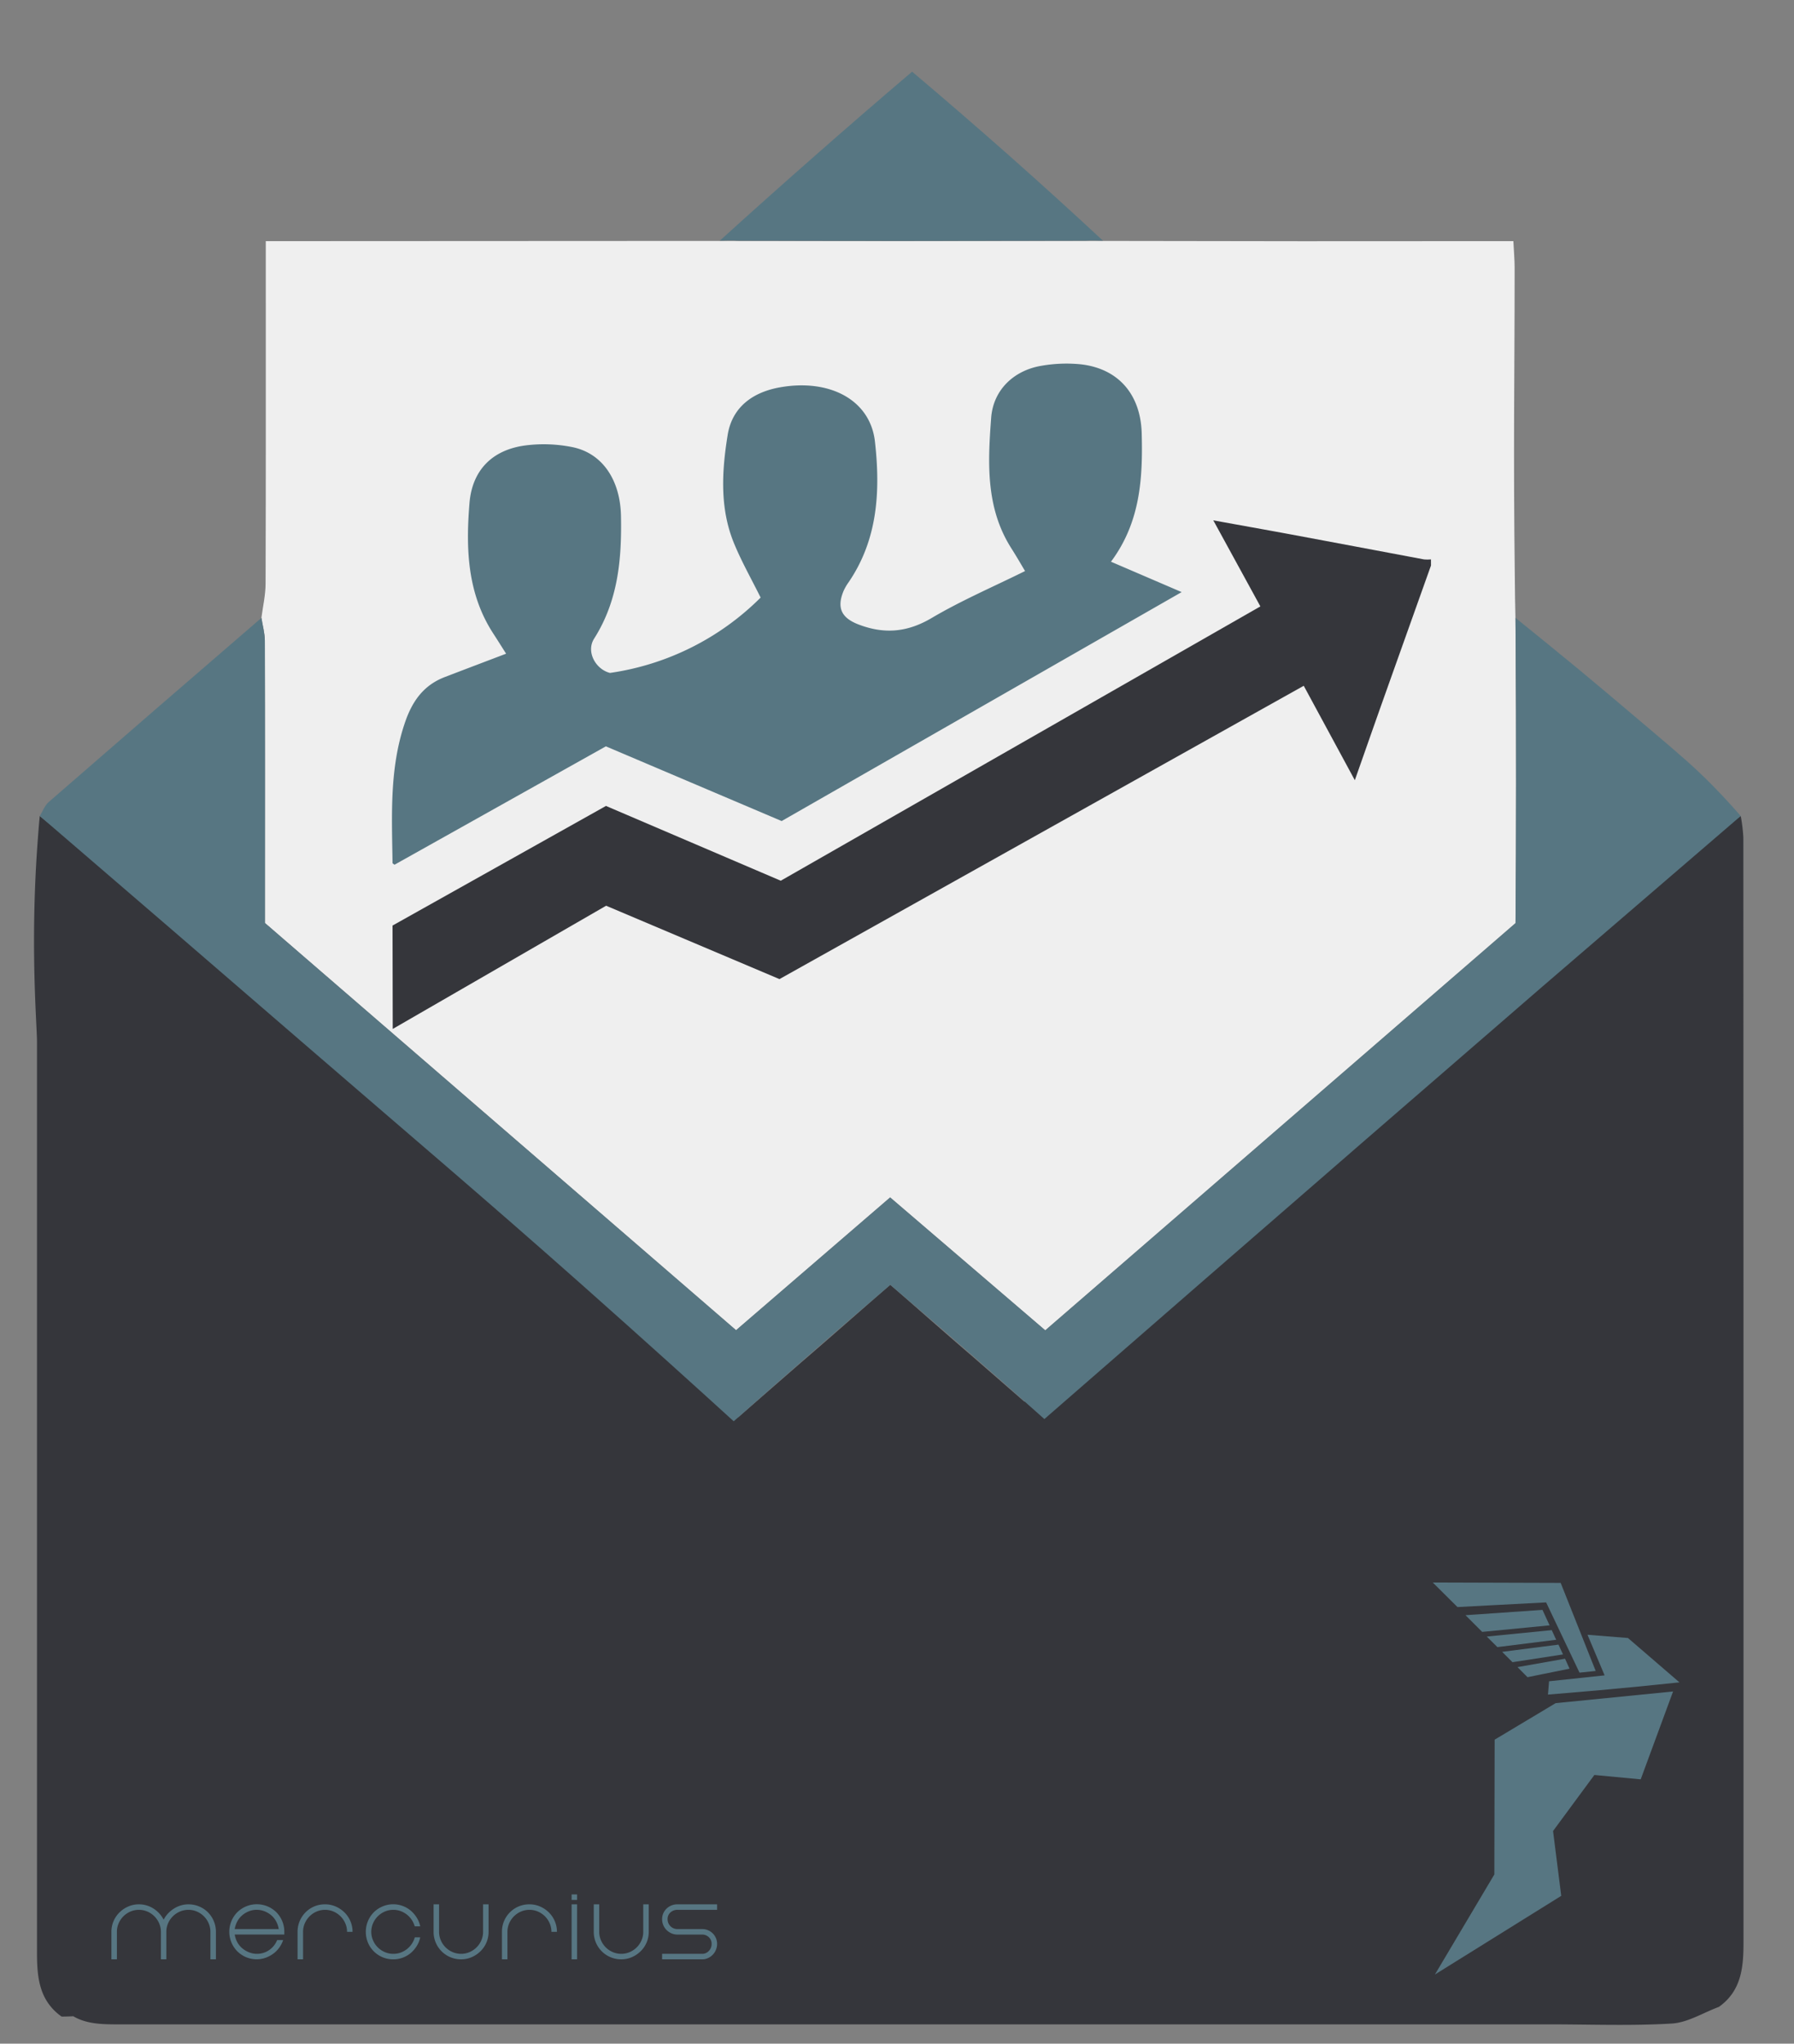 <?xml version="1.0" encoding="UTF-8"?> <svg xmlns="http://www.w3.org/2000/svg" id="Слой_1" data-name="Слой 1" viewBox="0 0 896.52 1021.16"><rect x="0" y="0" width="896.52" height="1021.16" fill="#808080" stroke="none"/> <defs> <style>.cls-1{fill:#efefef;}.cls-2{fill:#577682;}.cls-3{fill:#35363b;}</style> </defs> <title>namakner</title> <path class="cls-1" d="M757.35,461.26l-235,203.47c-26.57-22.78-51.93-44.49-77.52-66.42l-77,66.35C288.68,596.25,210.67,528.81,132.41,461.2V449c0-43,.07-85.88-.06-128.83,0-3.82-1.11-7.63-1.71-11.47.73-5.65,2.05-11.31,2.08-17,.17-52.66.1-105.31.1-157.95V120.49h13.66q92.51,0,185-.09h27.3c.29,0,.57,0,.85,0q85.26.19,170.5,0c.29,0,.57,0,.85,0h27.3q92.52.22,185,.09h13c.24,5,.63,9.17.63,13.33,0,58.16-.74,87.29.13,158,0,3.54.13,9.5.28,17,0,4.19.06,8.37.09,12.55Q757.87,391.64,757.35,461.26Z"></path> <path class="cls-2" d="M551.17,120.26c-2.45-.12-5.58-.17-9.25,0l-.85,0q-85.26.19-170.5,0l-.85,0c-4-.18-7.33-.12-10,0Q383.32,98.84,408,77.17,432.06,56,455.82,35.81q23.67,20,47.86,41.36Q528.19,98.88,551.17,120.26Z"></path> <path class="cls-3" d="M871.28,971.05c0,12.2-1.19,23.87-12.31,31.73-7.84,2.91-15.57,7.84-23.56,8.32-20.15,1.21-40.42.41-60.64.41h-715c-8.14,0-16.25,0-23.16-4.06-1.88.1-3.81.16-5.8.17a26.43,26.43,0,0,1-7.13-7.29c-4.58-7-5.19-15.58-5.19-24.41v-4.36q0-70.91,0-141.81,0-24,0-48.1,0-41.67,0-83.35,0-13.08,0-26.16V520.53c0-4.76-1.17-19.91-1.43-41.87-.18-15.25.08-33.78,1.49-54.4.51-7.42,1-13.35,1.32-16.52,54.5,44,100.08,81.71,134.47,110.46,90.84,75.95,131.71,112.87,143.23,123.32,27.32,24.8,50.67,46.77,69.14,64.45q1.14,1.11,2.25,2.16l31.34-27.31c12.39-10.64,24.71-21.5,37.29-32.49l7.31-6.37c13.87,12.06,27.33,24,40.87,35.62l26.09,22.73,1.51-.69A170.87,170.87,0,0,0,552,674.69q4.79-4.12,9.54-8.93,1.14-1.15,2.19-2.28c2.76-2.9,5.19-5.7,7.36-8.38,7.5-9.22,12-17.12,16.26-23.62q1.2-1.85,2.41-3.6c3-4.35,6.08-8.36,9.24-12.1,10.66-12.59,22.32-22.06,35.57-31.17,30.5-21,69.38-40,123.65-90.64,5.16-4.82,4.76-4.6,9.95-9.4A626.88,626.88,0,0,1,869.9,407.74a83.22,83.22,0,0,1,1.17,8.72c.09,1,.14,1.94.14,2.92Q871.32,695.21,871.28,971.05Z"></path> <polygon class="cls-2" points="774.38 812.13 740.7 815.4 732.36 807.06 770.82 804.4 774.38 812.13"></polygon> <path class="cls-2" d="M777.7,819.33,748.3,823,743,817.73l32.45-3.21,1.76,3.81Z"></path> <path class="cls-2" d="M746.92,869.25l-.15,67.35-29.7,50,63.13-39.31-4.09-32.4,20.65-28,23.15,2.19,16.18-43.91L777.42,851Z"></path> <path class="cls-2" d="M774.11,840.07l-.36,4.46h0l-.18,2.2L794.05,845l.76-.07,3-.25q21-1.89,41.47-4.06l-4.09-3.52h0l-21.65-18.65-20.21-1.61,8.54,20.28Z"></path> <path class="cls-2" d="M781.08,826.66l-25.24,3.88-5.17-5.17,28.15-3.61Z"></path> <path class="cls-2" d="M784.35,833.77l-21,4.26-1.68-1.68c-1.11-1.11-2.22-2.24-3.32-3.35l23.74-4.2Z"></path> <path class="cls-2" d="M797.42,834.92l-8.09.84q-8.33-17.55-16.68-35.1l-28,1.47-16.31.86L716,790.72l63.92.2Z"></path> <path class="cls-2" d="M94.15,951.53a13.53,13.53,0,0,1,5.38,1.07,13.38,13.38,0,0,1,4.37,2.91,13.76,13.76,0,0,1,4,9.76V979h-2.75V965.27a10.45,10.45,0,0,0-.88-4.26,11.14,11.14,0,0,0-2.36-3.49,11.46,11.46,0,0,0-3.49-2.37,10.75,10.75,0,0,0-8.52,0A11.24,11.24,0,0,0,84,961a10.62,10.62,0,0,0-.88,4.26V979H80.41V965.27a10.62,10.62,0,0,0-.88-4.26,11.24,11.24,0,0,0-5.86-5.86,10.75,10.75,0,0,0-8.52,0,11.46,11.46,0,0,0-3.49,2.37A11.32,11.32,0,0,0,59.3,961a10.45,10.45,0,0,0-.88,4.26V979H55.67V965.27a13.58,13.58,0,0,1,4.1-9.76,14.28,14.28,0,0,1,4.37-2.91,13,13,0,0,1,5.27-1.07,13.4,13.4,0,0,1,7.42,2.2,14.26,14.26,0,0,1,2.86,2.44,13.88,13.88,0,0,1,2.09,3.05,13.36,13.36,0,0,1,2.12-3.05,14.84,14.84,0,0,1,2.91-2.44,14.08,14.08,0,0,1,3.49-1.63A13.15,13.15,0,0,1,94.15,951.53Z"></path> <path class="cls-2" d="M128.29,976.26a10.62,10.62,0,0,0,6.21-1.87,11,11,0,0,0,4-5h3a14.42,14.42,0,0,1-2,3.85,13.73,13.73,0,0,1-3,3,15.13,15.13,0,0,1-3.82,2,13,13,0,0,1-4.34.74,13.72,13.72,0,0,1-5.42-1.07,13.88,13.88,0,0,1-4.34-2.92,13.91,13.91,0,0,1,0-19.51,13.92,13.92,0,0,1,19.52,0,13.93,13.93,0,0,1,2.91,4.37,13.75,13.75,0,0,1,1.07,5.39v1.37H117.3a11.75,11.75,0,0,0,1.29,3.85,10.57,10.57,0,0,0,2.44,3,12,12,0,0,0,3.33,2A10.52,10.52,0,0,0,128.29,976.26Zm0-22a10.34,10.34,0,0,0-3.93.75,12,12,0,0,0-3.33,2,10.56,10.56,0,0,0-2.44,3.05,12.15,12.15,0,0,0-1.29,3.82h22a12.15,12.15,0,0,0-1.29-3.82,10.59,10.59,0,0,0-2.45-3.05,11.78,11.78,0,0,0-3.35-2A10.37,10.37,0,0,0,128.29,954.27Z"></path> <path class="cls-2" d="M162.43,951.53a13,13,0,0,1,5.28,1.07,14.4,14.4,0,0,1,4.37,2.91,13.64,13.64,0,0,1,3,4.37,13.43,13.43,0,0,1,1.1,5.39h-2.75a10.45,10.45,0,0,0-.88-4.26,11.14,11.14,0,0,0-2.36-3.49,11.34,11.34,0,0,0-3.49-2.37,10.75,10.75,0,0,0-8.52,0,11.34,11.34,0,0,0-3.49,2.37,11.14,11.14,0,0,0-2.36,3.49,10.45,10.45,0,0,0-.88,4.26V979h-2.75V965.27a13.81,13.81,0,0,1,4-9.76A13.61,13.61,0,0,1,157,952.6,13.47,13.47,0,0,1,162.43,951.53Z"></path> <path class="cls-2" d="M196.57,976.26a10.5,10.5,0,0,0,3.68-.63,11.54,11.54,0,0,0,3.11-1.73,11.79,11.79,0,0,0,2.42-2.61,11.31,11.31,0,0,0,1.51-3.27H210a13.34,13.34,0,0,1-1.76,4.37,15.13,15.13,0,0,1-3,3.49,13.54,13.54,0,0,1-8.69,3.13,13.64,13.64,0,0,1-5.41-1.07,13.54,13.54,0,0,1-7.26-7.26,14.16,14.16,0,0,1,0-10.8,13.93,13.93,0,0,1,2.91-4.37,13.61,13.61,0,0,1,4.35-2.91,13.64,13.64,0,0,1,14.1,2.06,14.93,14.93,0,0,1,3,3.49,13.25,13.25,0,0,1,1.76,4.37h-2.75a11.41,11.41,0,0,0-3.93-5.88,11.54,11.54,0,0,0-3.11-1.73,10.5,10.5,0,0,0-3.68-.64,10.62,10.62,0,0,0-4.26.88,11.34,11.34,0,0,0-3.49,2.37,11.14,11.14,0,0,0-2.36,3.49,10.75,10.75,0,0,0,0,8.52,11.11,11.11,0,0,0,5.85,5.85A10.45,10.45,0,0,0,196.57,976.26Z"></path> <path class="cls-2" d="M230.44,979a13.62,13.62,0,0,1-9.76-4,13.67,13.67,0,0,1-4-9.75V951.53h2.74v13.74a10.62,10.62,0,0,0,.88,4.26,11.34,11.34,0,0,0,2.37,3.49,11.14,11.14,0,0,0,3.49,2.36,10.75,10.75,0,0,0,8.52,0,11.11,11.11,0,0,0,5.85-5.85,10.45,10.45,0,0,0,.88-4.26V951.53h2.75v13.74a13.45,13.45,0,0,1-4.1,9.75,14.49,14.49,0,0,1-4.37,2.92A13.17,13.17,0,0,1,230.44,979Z"></path> <path class="cls-2" d="M264.58,951.53a13,13,0,0,1,5.27,1.07,14.28,14.28,0,0,1,4.37,2.91,13.58,13.58,0,0,1,4.1,9.76h-2.75a10.45,10.45,0,0,0-.88-4.26,11.32,11.32,0,0,0-2.36-3.49,11.46,11.46,0,0,0-3.49-2.37,10.75,10.75,0,0,0-8.52,0,11.24,11.24,0,0,0-5.86,5.86,10.62,10.62,0,0,0-.88,4.26V979h-2.74V965.27a13.61,13.61,0,0,1,13.74-13.74Z"></path> <path class="cls-2" d="M285.65,949.33v-2.75h2.75v2.75Zm0,29.68V951.53h2.75V979Z"></path> <path class="cls-2" d="M310.48,979a13.62,13.62,0,0,1-9.76-4,13.67,13.67,0,0,1-4-9.75V951.53h2.74v13.74a10.62,10.62,0,0,0,.88,4.26,11.34,11.34,0,0,0,2.37,3.49,11.14,11.14,0,0,0,3.49,2.36,10.75,10.75,0,0,0,8.52,0,11.11,11.11,0,0,0,5.85-5.85,10.45,10.45,0,0,0,.88-4.26V951.53h2.75v13.74a13.45,13.45,0,0,1-4.1,9.75,14.49,14.49,0,0,1-4.37,2.92A13.17,13.17,0,0,1,310.48,979Z"></path> <path class="cls-2" d="M335.05,955.57a4.34,4.34,0,0,0-1.43,3.38,4.88,4.88,0,0,0,4.95,4.94h12.37a7.3,7.3,0,0,1,2.88.58,7.71,7.71,0,0,1,2.37,1.59,7.37,7.37,0,0,1,1.59,2.37,7.16,7.16,0,0,1,.58,2.88,7.52,7.52,0,0,1-.58,2.94,7.41,7.41,0,0,1-1.59,2.45,8,8,0,0,1-2.37,1.68,6.69,6.69,0,0,1-2.88.63H330.88v-2.75h20.06a4.43,4.43,0,0,0,3.27-1.43,4.83,4.83,0,0,0,1.4-3.52,4.41,4.41,0,0,0-1.4-3.38,4.7,4.7,0,0,0-3.27-1.29H338.57a7.37,7.37,0,0,1-3.05-.63,8.22,8.22,0,0,1-2.45-1.68,7.54,7.54,0,0,1-1.62-2.44,7.77,7.77,0,0,1-.57-2.94,7.34,7.34,0,0,1,.57-2.89,7.42,7.42,0,0,1,1.62-2.36,7.81,7.81,0,0,1,2.45-1.6,8,8,0,0,1,3.05-.57h19.79v2.74H338.57A5.09,5.09,0,0,0,335.05,955.57Z"></path> <path class="cls-2" d="M869.89,407.73q-49.54,42.58-99.08,85.21C709,546.39,654.8,593.42,600.24,640.87c-26.29,22.86-54.66,47.56-78.33,68.18q-10.06-9-20.27-18Q473.17,666,444.9,642q-28.69,24.51-57.57,49.89-10.4,9.15-20.67,18.28c-17.61-16.06-44-39.93-76.27-68.58C241.24,598,206.45,568.63,151.61,521.25Q85.82,464.39,19.88,407.73c1.43-2.34,2.42-5.2,4.4-6.93q53.07-46.16,106.36-92.06c.6,3.84,1.69,7.65,1.71,11.47.13,43,.06,85.88.06,128.83V461.2c78.26,67.61,156.27,135.05,235.43,203.46l77-66.35c25.59,21.93,50.95,43.64,77.52,66.42l235-203.47q.52-69.64.07-140,0-6.27-.1-12.55,15,12.09,31.76,25.88c9.67,8,18.57,15.53,36.37,30.61,14.8,12.54,21.6,18.39,30.48,27.4C862,398.77,866.72,404.08,869.89,407.73Z"></path> <path class="cls-3" d="M715.11,282.56q-11.73,32.88-23.44,65.78c-4.78,13.44-9.48,26.9-14.62,41.5l-25.53-47.18-262,146.56L302.9,452.56,196.26,514.13l-.1-51.66L302.82,402.7l87.35,37.37L629.85,303,606.33,260c13.56,2.46,26.07,4.69,38.57,7q33.35,6.23,66.67,12.51a19.79,19.79,0,0,0,3.53,0Z"></path> <path class="cls-2" d="M252.92,326.63c-2.13-3.35-4.27-6.78-6.47-10.16-13-20.05-13.69-42.53-11.83-65.11,1.36-16.48,11.42-26.59,27.85-28.78a72.21,72.21,0,0,1,23.6.84c15.21,3.12,23.89,16.7,24.25,34.32.43,21.58-1.4,42.41-13.41,61.35-4.2,6.62.86,15.4,7.92,17.15a133.4,133.4,0,0,0,75.28-37.65c-4.56-9.21-9.57-18-13.37-27.3-7.15-17.49-6-36-3.11-53.92C365.84,203.56,376,195.93,390,193.5c24.75-4.3,44.91,6.37,47.24,27.16,2.74,24.44,1.52,48.74-13.13,70.22a25.78,25.78,0,0,0-2.54,4.37c-3.56,8.51-1,13.53,7.44,16.77,12.8,4.91,24.32,4,36.51-3.19,15-8.85,31.1-15.75,46.73-23.49-1.78-3-4.28-7.35-7-11.61-12.74-20.21-11.59-42.73-9.93-65,1.05-14,11.47-23.78,25.35-26a72,72,0,0,1,19.66-.67c18.89,2.25,29.72,15.34,30.22,34.52.59,22.46-.68,44.38-15.36,64.09l35.32,15.18L390.62,410.25l-87.84-37.33L197.16,432.07c-.58-.45-1-.64-1-.83-.31-23.81-1.66-47.62,6.41-70.77,3.65-10.46,9.35-18.21,19.77-22.19C232.34,334.44,242.41,330.63,252.92,326.63Z"></path> </svg> 